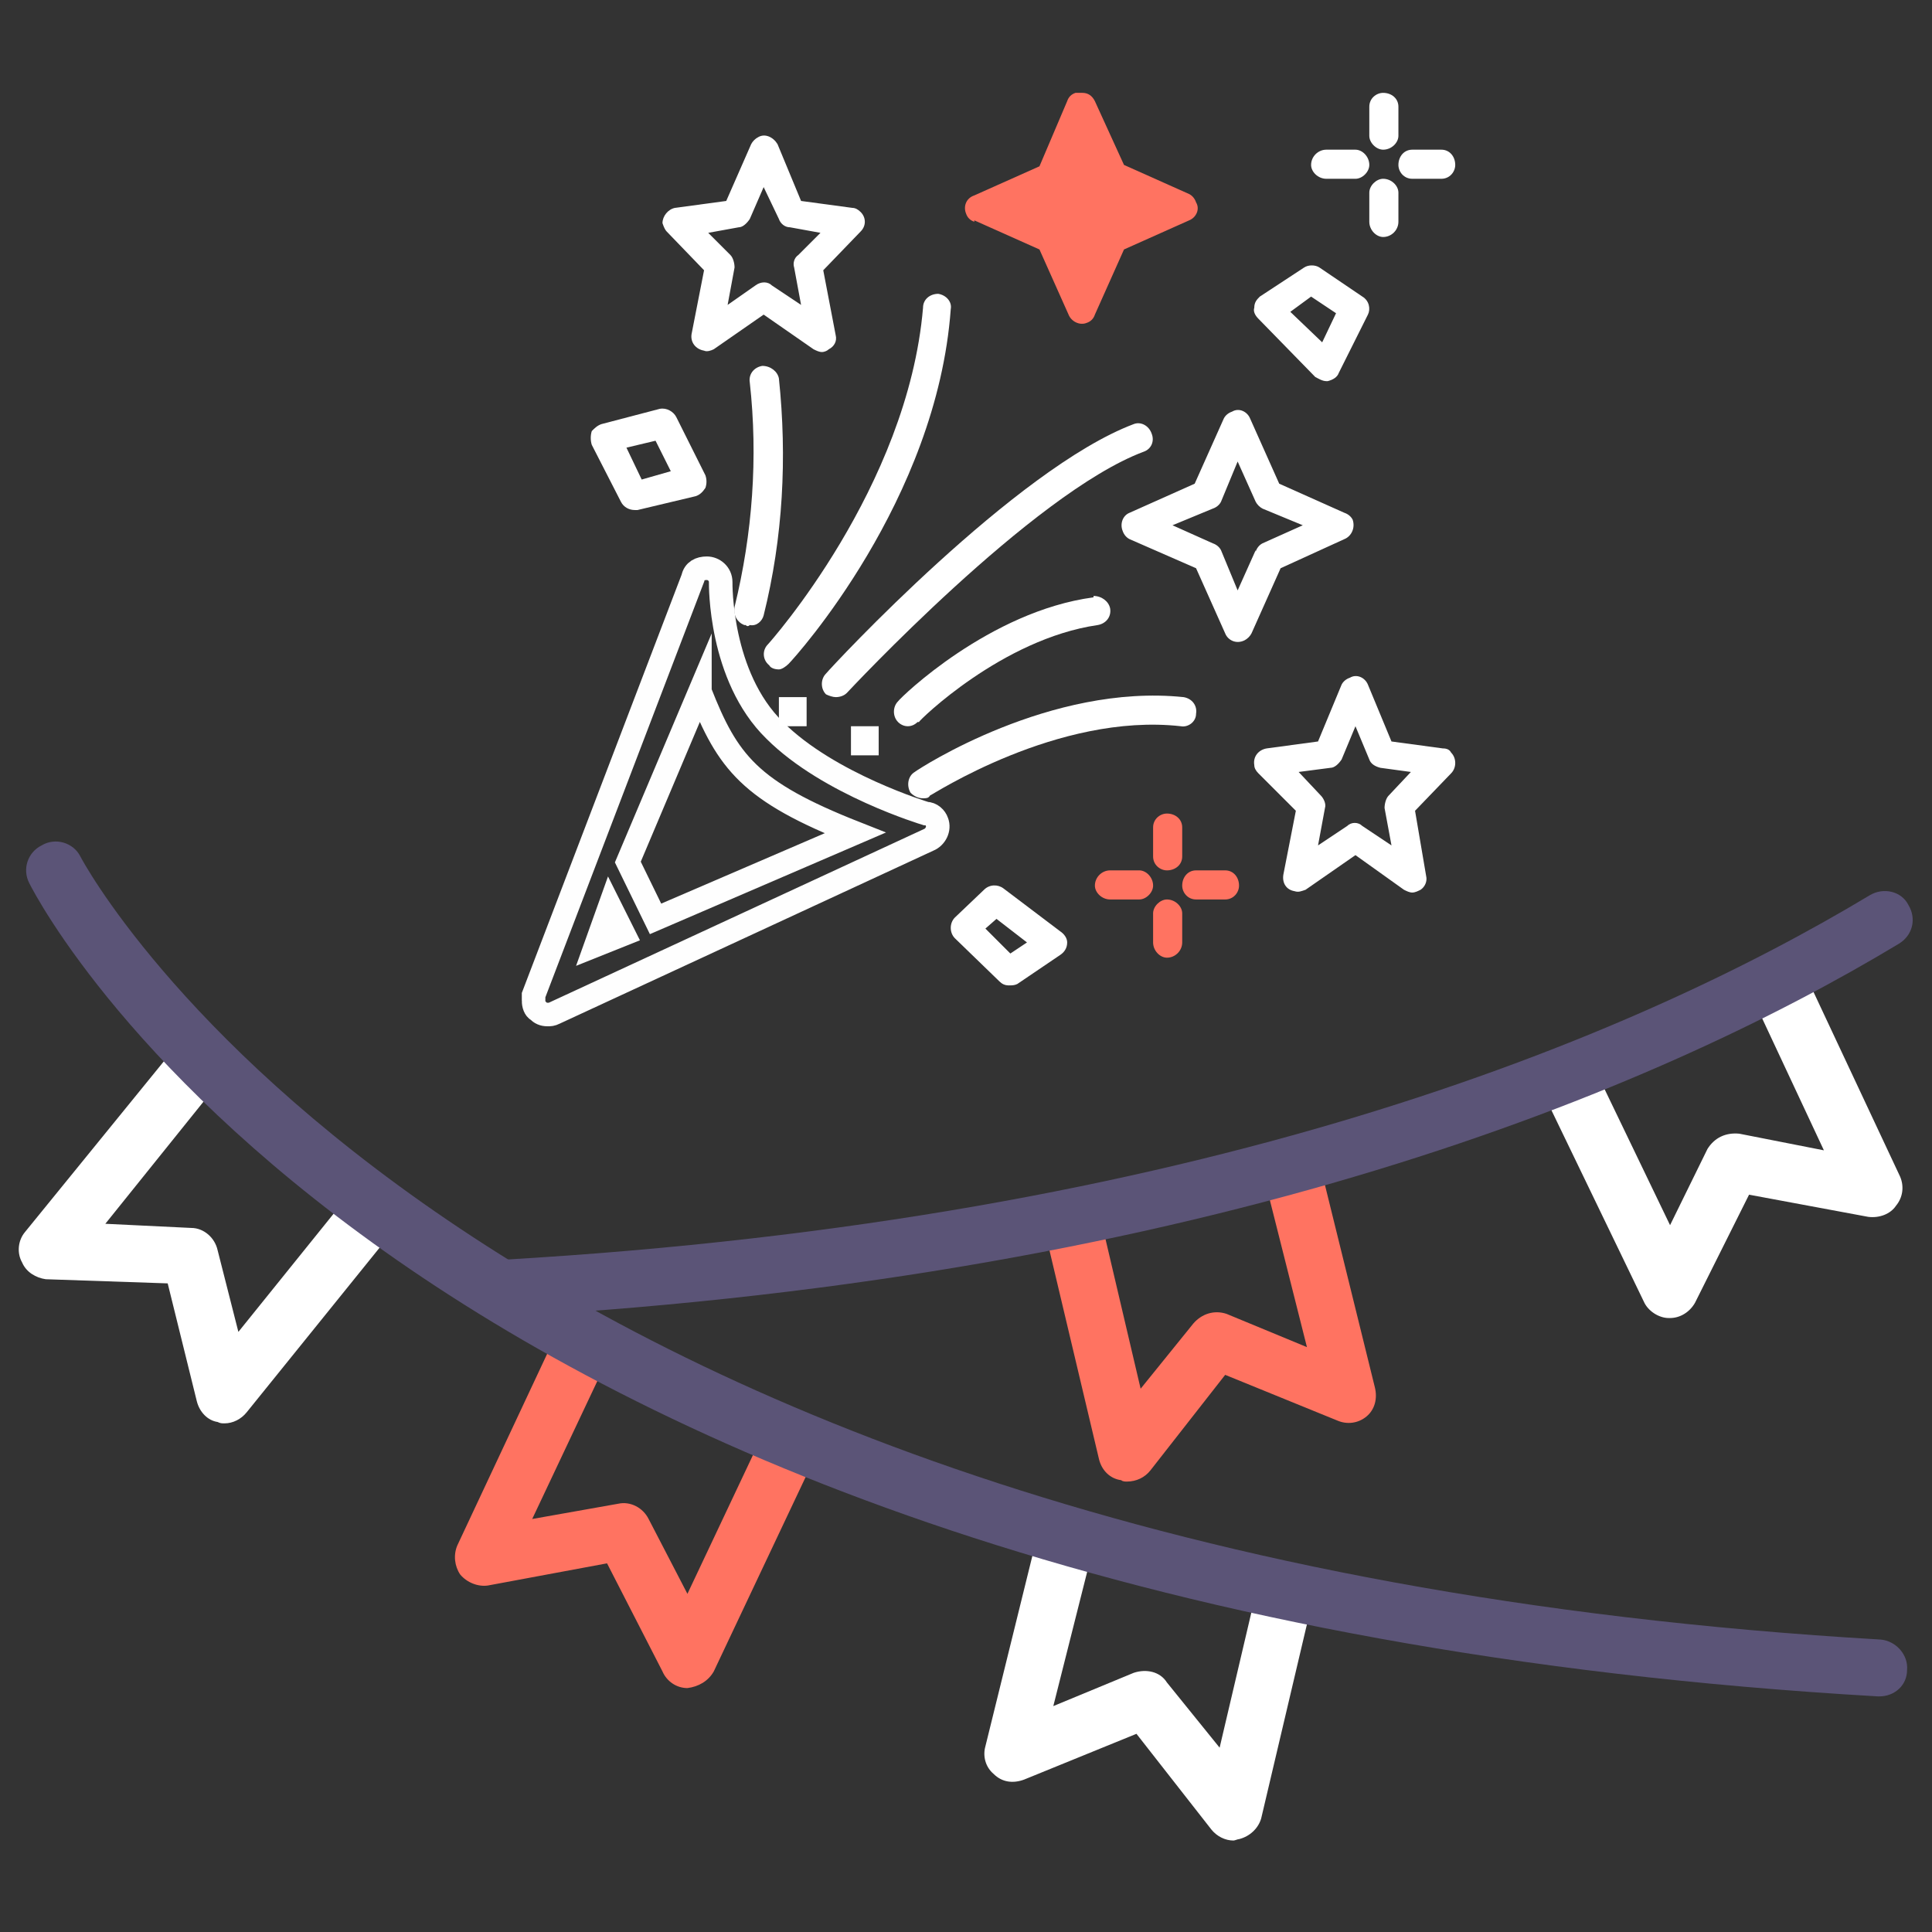 <?xml version="1.0" encoding="UTF-8"?>
<!DOCTYPE svg PUBLIC "-//W3C//DTD SVG 1.1//EN" "http://www.w3.org/Graphics/SVG/1.1/DTD/svg11.dtd">
<!-- Creator: CorelDRAW 2020 (64-Bit) -->
<svg xmlns="http://www.w3.org/2000/svg" xml:space="preserve" width="150px" height="150px" version="1.1" style="shape-rendering:geometricPrecision; text-rendering:geometricPrecision; image-rendering:optimizeQuality; fill-rule:evenodd; clip-rule:evenodd"
viewBox="0 0 13.94 13.94"
 xmlns:xlink="http://www.w3.org/1999/xlink"
 xmlns:xodm="http://www.corel.com/coreldraw/odm/2003">
 <rect x="0" y="0" width="13.94" height="13.94" fill="#333333" stroke="none"/>
 <defs>
  <style type="text/css">
   <![CDATA[
    .str0 {stroke:#FEFEFE;stroke-width:0.17;stroke-miterlimit:22.926}
    .fil5 {fill:none}
    .fil3 {fill:none;fill-rule:nonzero}
    .fil2 {fill:#5B5477;fill-rule:nonzero}
    .fil1 {fill:#FF7361;fill-rule:nonzero}
    .fil4 {fill:#FF7361;fill-rule:nonzero}
    .fil0 {fill:white;fill-rule:nonzero}
   ]]>
  </style>
 </defs>
 <g id="Layer_x0020_1">
  <g id="_2611794333216">
   <g>
    <g>
     <path class="fil0" d="M8.9 13.28c-0.06,0 -0.12,-0.03 -0.16,-0.08l-0.54 -0.69 -0.81 0.33c-0.08,0.03 -0.16,0.02 -0.22,-0.04 -0.06,-0.05 -0.08,-0.13 -0.06,-0.2l0.37 -1.5 0.4 0.1 -0.28 1.11 0.58 -0.24c0.09,-0.03 0.19,-0.01 0.24,0.07l0.38 0.47 0.27 -1.15 0.4 0.09 -0.37 1.57c-0.02,0.07 -0.08,0.13 -0.16,0.15 -0.01,0 -0.03,0.01 -0.04,0.01z"/>
     <path class="fil1" d="M4.96 12.18c-0.08,0 -0.15,-0.05 -0.18,-0.12l-0.4 -0.78 -0.86 0.16c-0.07,0.01 -0.15,-0.02 -0.2,-0.08 -0.04,-0.06 -0.05,-0.14 -0.02,-0.21l0.68 -1.45c0.05,-0.1 0.17,-0.14 0.27,-0.09 0.11,0.04 0.15,0.17 0.1,0.27l-0.51 1.08 0.62 -0.11c0.09,-0.02 0.18,0.03 0.22,0.11l0.28 0.54 0.51 -1.08c0.05,-0.1 0.17,-0.14 0.28,-0.09 0.1,0.05 0.14,0.17 0.09,0.27l-0.69 1.46c-0.04,0.07 -0.11,0.11 -0.19,0.12 0,0 0,0 0,0z"/>
     <path class="fil0" d="M1.62 10.27c-0.02,0 -0.03,0 -0.05,-0.01 -0.07,-0.01 -0.13,-0.07 -0.15,-0.15l-0.21 -0.85 -0.88 -0.03c-0.07,-0.01 -0.14,-0.05 -0.17,-0.12 -0.04,-0.07 -0.03,-0.16 0.02,-0.22l1.09 -1.34 0.31 0.26 -0.82 1.02 0.62 0.03c0.09,0 0.17,0.07 0.19,0.16l0.15 0.59 0.83 -1.03 0.32 0.26 -1.09 1.35c-0.04,0.05 -0.1,0.08 -0.16,0.08z"/>
     <path class="fil1" d="M8.13 10.69c-0.01,0 -0.03,0 -0.04,-0.01 -0.08,-0.01 -0.14,-0.07 -0.16,-0.15l-0.37 -1.56c-0.03,-0.11 0.04,-0.23 0.15,-0.25 0.11,-0.03 0.22,0.04 0.25,0.15l0.27 1.15 0.38 -0.47c0.06,-0.07 0.15,-0.1 0.24,-0.07l0.58 0.24 -0.28 -1.11c-0.03,-0.11 0.04,-0.22 0.15,-0.25 0.11,-0.03 0.22,0.04 0.25,0.15l0.37 1.5c0.02,0.08 0,0.16 -0.06,0.21 -0.06,0.05 -0.14,0.06 -0.21,0.03l-0.81 -0.33 -0.54 0.69c-0.04,0.05 -0.1,0.08 -0.17,0.08z"/>
     <path class="fil0" d="M12.05 9.51c0,0 -0.01,0 -0.01,0 -0.07,0 -0.15,-0.05 -0.18,-0.12l-0.7 -1.45 0.37 -0.18 0.52 1.08 0.27 -0.55c0.05,-0.08 0.13,-0.12 0.23,-0.11l0.61 0.12 -0.51 -1.09 0.38 -0.17 0.68 1.45c0.03,0.07 0.02,0.15 -0.03,0.21 -0.04,0.06 -0.12,0.09 -0.2,0.08l-0.86 -0.16 -0.39 0.78c-0.04,0.07 -0.11,0.11 -0.18,0.11z"/>
     <path class="fil2" d="M13.56 12.24c0,0 -0.01,0 -0.01,0 -10.56,-0.61 -13.23,-5.65 -13.34,-5.87 -0.05,-0.1 -0.01,-0.22 0.09,-0.27 0.1,-0.06 0.23,-0.02 0.28,0.08 0.03,0.06 2.7,5.05 12.99,5.65 0.11,0.01 0.2,0.11 0.19,0.22 0,0.11 -0.09,0.19 -0.2,0.19z"/>
     <path class="fil2" d="M3.64 9.5c-0.11,0 -0.2,-0.08 -0.21,-0.19 -0.01,-0.11 0.08,-0.21 0.19,-0.22 5.03,-0.29 8.14,-1.59 9.87,-2.63 0.1,-0.06 0.23,-0.03 0.28,0.07 0.06,0.1 0.03,0.22 -0.07,0.28 -1.76,1.06 -4.95,2.4 -10.05,2.69 -0.01,0 -0.01,0 -0.01,0z"/>
    </g>
   </g>
   <g>
    <path class="fil3 str0" d="M3.85 7.22l0 -0.01c0,-0.01 0,-0.02 0,-0.03l1.15 -3.01c0.01,-0.05 0.05,-0.07 0.1,-0.07 0.05,0 0.1,0.04 0.1,0.1 0,0.01 -0.01,0.68 0.39,1.07 0.39,0.39 1.09,0.6 1.09,0.6 0.04,0 0.07,0.03 0.08,0.06 0.02,0.05 -0.01,0.11 -0.06,0.13l-2.7 1.25c-0.02,0.01 -0.03,0.01 -0.05,0.01l0 0c-0.03,0 -0.05,-0.01 -0.07,-0.03 -0.02,-0.01 -0.03,-0.04 -0.03,-0.07zm0.55 -0.68l0.1 0.2 -0.2 0.08 0.1 -0.28zm0.65 -1.55c0.2,0.51 0.36,0.72 1.12,1.02l-1.44 0.62 -0.2 -0.41 0.52 -1.23z"/>
    <path class="fil0" d="M5.33 1.64c0.03,0 0.06,-0.03 0.08,-0.06l0.1 -0.23 0.11 0.23c0.01,0.03 0.04,0.06 0.08,0.06l0.22 0.04 -0.16 0.16c-0.03,0.02 -0.04,0.06 -0.03,0.09l0.05 0.27 -0.21 -0.14c-0.03,-0.03 -0.08,-0.03 -0.12,0l-0.2 0.14 0.05 -0.27c0,-0.03 -0.01,-0.07 -0.03,-0.09l-0.16 -0.16 0.22 -0.04zm-0.25 0.31l-0.09 0.46c-0.01,0.06 0.03,0.11 0.09,0.12 0.02,0.01 0.05,0 0.07,-0.01l0.36 -0.25 0.36 0.25c0.02,0.01 0.04,0.02 0.06,0.02 0.02,0 0.04,-0.01 0.05,-0.02 0.04,-0.02 0.06,-0.06 0.05,-0.1l-0.09 -0.47 0.27 -0.28c0.04,-0.04 0.04,-0.1 0,-0.14 -0.02,-0.02 -0.04,-0.03 -0.06,-0.03l-0.37 -0.05 -0.17 -0.41c-0.03,-0.05 -0.09,-0.08 -0.14,-0.05 -0.02,0.01 -0.04,0.03 -0.05,0.05l-0.18 0.41 -0.37 0.05c-0.05,0.01 -0.09,0.06 -0.09,0.11 0.01,0.03 0.02,0.05 0.03,0.06l0.27 0.28z"/>
    <path class="fil0" d="M10.02 5.74c-0.02,0.02 -0.03,0.06 -0.03,0.09l0.05 0.27 -0.21 -0.14c-0.03,-0.03 -0.08,-0.03 -0.11,0l-0.21 0.14 0.05 -0.27c0.01,-0.03 -0.01,-0.07 -0.03,-0.09l-0.16 -0.17 0.23 -0.03c0.03,0 0.06,-0.03 0.08,-0.06l0.1 -0.24 0.1 0.24c0.01,0.03 0.04,0.05 0.08,0.06l0.22 0.03 -0.16 0.17zm0.39 -0.34l-0.37 -0.05 -0.17 -0.41c-0.02,-0.05 -0.08,-0.08 -0.13,-0.05 -0.03,0.01 -0.05,0.03 -0.06,0.05l-0.17 0.41 -0.37 0.05c-0.06,0.01 -0.1,0.06 -0.09,0.12 0,0.02 0.01,0.04 0.03,0.06l0.27 0.27 -0.09 0.46c-0.01,0.06 0.02,0.11 0.08,0.12 0.03,0.01 0.05,0 0.08,-0.01l0.36 -0.25 0.35 0.25c0.02,0.01 0.04,0.02 0.06,0.02 0.02,0 0.04,-0.01 0.06,-0.02 0.03,-0.02 0.05,-0.06 0.04,-0.1l-0.08 -0.47 0.26 -0.27c0.04,-0.04 0.04,-0.11 0,-0.15 -0.01,-0.02 -0.03,-0.03 -0.06,-0.03l0 0z"/>
    <path class="fil4" d="M7.62 1.37c0.02,-0.01 0.04,-0.03 0.06,-0.05l0.12 -0.29 0.12 0.29c0.02,0.02 0.03,0.04 0.06,0.05l0.29 0.13 -0.29 0.12c-0.03,0.01 -0.04,0.03 -0.06,0.06l-0.12 0.28 -0.12 -0.28c-0.02,-0.03 -0.04,-0.05 -0.06,-0.06l-0.29 -0.12 0.29 -0.13zm0.17 -0.7l0.02 0c0.04,0 0.07,0.02 0.09,0.06l0.21 0.46 0.47 0.21c0.02,0.01 0.04,0.03 0.05,0.06 0.03,0.05 0,0.11 -0.05,0.13l-0.47 0.21 -0.21 0.47c-0.01,0.03 -0.03,0.05 -0.06,0.06 -0.05,0.02 -0.11,-0.01 -0.13,-0.06l-0.21 -0.47 -0.47 -0.21 0 0.01c-0.03,-0.01 -0.05,-0.03 -0.06,-0.06 -0.02,-0.05 0,-0.11 0.06,-0.13l0.47 -0.21 0.2 -0.47c0.01,-0.03 0.03,-0.05 0.06,-0.06 0.01,0 0.02,0 0.03,0z"/>
    <path class="fil0" d="M9.06 3.97l-0.13 0.29 -0.12 -0.29c-0.01,-0.02 -0.03,-0.04 -0.06,-0.05l-0.29 -0.13 0.29 -0.12c0.03,-0.01 0.05,-0.03 0.06,-0.05l0.12 -0.29 0.13 0.29c0.01,0.02 0.03,0.04 0.05,0.05l0.29 0.12 -0.29 0.13c-0.02,0.01 -0.04,0.03 -0.05,0.06l0 -0.01zm0.64 -0.08c0.05,-0.02 0.08,-0.08 0.06,-0.14 -0.01,-0.02 -0.03,-0.04 -0.06,-0.05l-0.47 -0.21 -0.21 -0.47c-0.02,-0.05 -0.08,-0.08 -0.13,-0.05 -0.03,0.01 -0.05,0.03 -0.06,0.05l-0.21 0.47 -0.47 0.21c-0.05,0.02 -0.07,0.08 -0.05,0.13 0.01,0.03 0.03,0.05 0.05,0.06l0.48 0.21 0.21 0.47c0.02,0.05 0.08,0.08 0.14,0.05 0.02,-0.01 0.04,-0.03 0.05,-0.05l0.21 -0.47 0.46 -0.21z"/>
    <path class="fil0" d="M5.38 4.51c0.01,0.01 0.02,0.01 0.03,0 0.05,0.01 0.09,-0.03 0.1,-0.07 0.14,-0.56 0.17,-1.14 0.11,-1.71 -0.01,-0.05 -0.06,-0.09 -0.12,-0.09 -0.06,0.01 -0.1,0.06 -0.09,0.12 0.06,0.54 0.02,1.09 -0.11,1.62 -0.01,0.06 0.02,0.11 0.07,0.13 0,0 0.01,0 0.01,0z"/>
    <path class="fil0" d="M8.63 5.15c0.01,-0.06 -0.03,-0.11 -0.09,-0.12 -0.96,-0.1 -1.9,0.51 -1.94,0.54 -0.05,0.03 -0.06,0.1 -0.03,0.15 0.02,0.02 0.05,0.04 0.09,0.04 0.02,0 0.04,0 0.05,-0.02 0.01,0 0.92,-0.6 1.81,-0.5 0.05,0.01 0.11,-0.03 0.11,-0.09 0,0 0,0 0,0z"/>
    <path class="fil0" d="M5.55 4.8c0.01,0.02 0.04,0.03 0.07,0.03 0.02,0 0.05,-0.02 0.07,-0.04 0.05,-0.05 1.07,-1.18 1.17,-2.56 0.01,-0.05 -0.03,-0.1 -0.09,-0.11 -0.06,0 -0.11,0.04 -0.11,0.1 -0.11,1.3 -1.11,2.42 -1.12,2.43 -0.04,0.04 -0.04,0.11 0.01,0.15z"/>
    <path class="fil0" d="M7.89 4.31c-0.75,0.1 -1.39,0.72 -1.41,0.75 -0.04,0.04 -0.04,0.11 0,0.15 0,0 0,0 0,0 0.04,0.04 0.1,0.04 0.14,0 0.01,0 0.01,0 0.01,0 0,-0.01 0.6,-0.6 1.29,-0.7 0.06,-0.01 0.1,-0.06 0.09,-0.12 -0.01,-0.05 -0.06,-0.09 -0.12,-0.09l0 0.01z"/>
    <path class="fil0" d="M8.31 3.13c-0.02,-0.06 -0.08,-0.09 -0.13,-0.07 0,0 0,0 0,0 -0.85,0.32 -2.17,1.74 -2.22,1.8 -0.04,0.04 -0.04,0.11 0,0.15 0.02,0.01 0.05,0.02 0.07,0.02 0.03,0 0.06,-0.01 0.08,-0.03 0.01,-0.01 1.34,-1.44 2.14,-1.74 0.06,-0.02 0.08,-0.08 0.06,-0.13 0,0 0,0 0,0z"/>
    <polygon class="fil0" points="6.14,5.24 6.34,5.24 6.34,5.45 6.14,5.45 "/>
    <polygon class="fil0" points="5.62,5.03 5.82,5.03 5.82,5.24 5.62,5.24 "/>
    <path class="fil0" d="M9.46 2.14l0.18 0.12 -0.1 0.21 -0.23 -0.22 0.15 -0.11zm0.03 0.58c0.02,0.01 0.05,0.03 0.08,0.03l0.01 0c0.04,-0.01 0.07,-0.03 0.08,-0.06l0.21 -0.42c0.02,-0.04 0.01,-0.1 -0.04,-0.13l-0.31 -0.21c-0.03,-0.02 -0.08,-0.02 -0.11,0l-0.32 0.21c-0.02,0.02 -0.04,0.04 -0.04,0.08 -0.01,0.03 0.01,0.06 0.03,0.08l0.41 0.42z"/>
    <path class="fil0" d="M7.29 6.88l-0.18 -0.18 0.08 -0.07 0.22 0.17 -0.12 0.08zm0.36 -0.16l-0.41 -0.31c-0.04,-0.03 -0.1,-0.03 -0.14,0.01l-0.21 0.2c-0.04,0.04 -0.04,0.11 0,0.15 0,0 0,0 0,0l0.32 0.31c0.02,0.02 0.04,0.03 0.07,0.03 0.02,0 0.04,0 0.06,-0.01l0.31 -0.21c0.03,-0.02 0.05,-0.05 0.05,-0.09 0,-0.03 -0.02,-0.06 -0.05,-0.08z"/>
    <path class="fil0" d="M4.73 3.18l0.11 0.22 -0.21 0.06 -0.11 -0.23 0.21 -0.05zm-0.25 0.44c0.02,0.04 0.06,0.06 0.1,0.06 0,0 0.01,0 0.02,0l0.42 -0.1c0.03,-0.01 0.05,-0.03 0.07,-0.06 0.01,-0.03 0.01,-0.06 0,-0.09l-0.21 -0.42c-0.02,-0.04 -0.07,-0.07 -0.12,-0.06l-0.42 0.11c-0.03,0.01 -0.05,0.03 -0.07,0.05 -0.01,0.03 -0.01,0.07 0,0.1l0.21 0.41z"/>
    <path class="fil4" d="M8.42 6.49c-0.05,0 -0.1,0.05 -0.1,0.1l0 0.21c0,0.06 0.05,0.11 0.1,0.11 0.06,0 0.11,-0.05 0.11,-0.11l0 -0.21c0,-0.05 -0.05,-0.1 -0.11,-0.1z"/>
    <path class="fil4" d="M8.42 5.87c-0.05,0 -0.1,0.04 -0.1,0.1l0 0.21c0,0.06 0.05,0.1 0.1,0.1 0.06,0 0.11,-0.04 0.11,-0.1l0 -0.21c0,-0.06 -0.05,-0.1 -0.11,-0.1z"/>
    <path class="fil4" d="M8.22 6.28l-0.21 0c-0.06,0 -0.11,0.05 -0.11,0.11 0,0.05 0.05,0.1 0.11,0.1l0.21 0c0.05,0 0.1,-0.05 0.1,-0.1 0,-0.06 -0.05,-0.11 -0.1,-0.11z"/>
    <path class="fil4" d="M8.84 6.28l-0.21 0c-0.06,0 -0.1,0.05 -0.1,0.11 0,0.05 0.04,0.1 0.1,0.1l0.21 0c0.06,0 0.1,-0.05 0.1,-0.1 0,-0.06 -0.04,-0.11 -0.1,-0.11z"/>
    <path class="fil0" d="M9.98 1.29c-0.05,0 -0.1,0.05 -0.1,0.1l0 0.21c0,0.06 0.05,0.11 0.1,0.11 0.06,0 0.11,-0.05 0.11,-0.11l0 -0.21c0,-0.05 -0.05,-0.1 -0.11,-0.1z"/>
    <path class="fil0" d="M9.98 1.08c0.06,0 0.11,-0.05 0.11,-0.1l0 -0.21c0,-0.06 -0.05,-0.1 -0.11,-0.1 -0.05,0 -0.1,0.04 -0.1,0.1l0 0.21c0,0.05 0.05,0.1 0.1,0.1z"/>
    <path class="fil0" d="M9.57 1.29l0.21 0c0.05,0 0.1,-0.05 0.1,-0.1 0,-0.06 -0.05,-0.11 -0.1,-0.11l-0.21 0c-0.06,0 -0.11,0.05 -0.11,0.11 0,0.05 0.05,0.1 0.11,0.1z"/>
    <path class="fil0" d="M10.19 1.29l0.21 0c0.06,0 0.1,-0.05 0.1,-0.1 0,-0.06 -0.04,-0.11 -0.1,-0.11l-0.21 0c-0.06,0 -0.1,0.05 -0.1,0.11 0,0.05 0.04,0.1 0.1,0.1z"/>
   </g>
  </g>
  <rect class="fil5" width="13.94" height="13.94"/>
 </g>
</svg>
